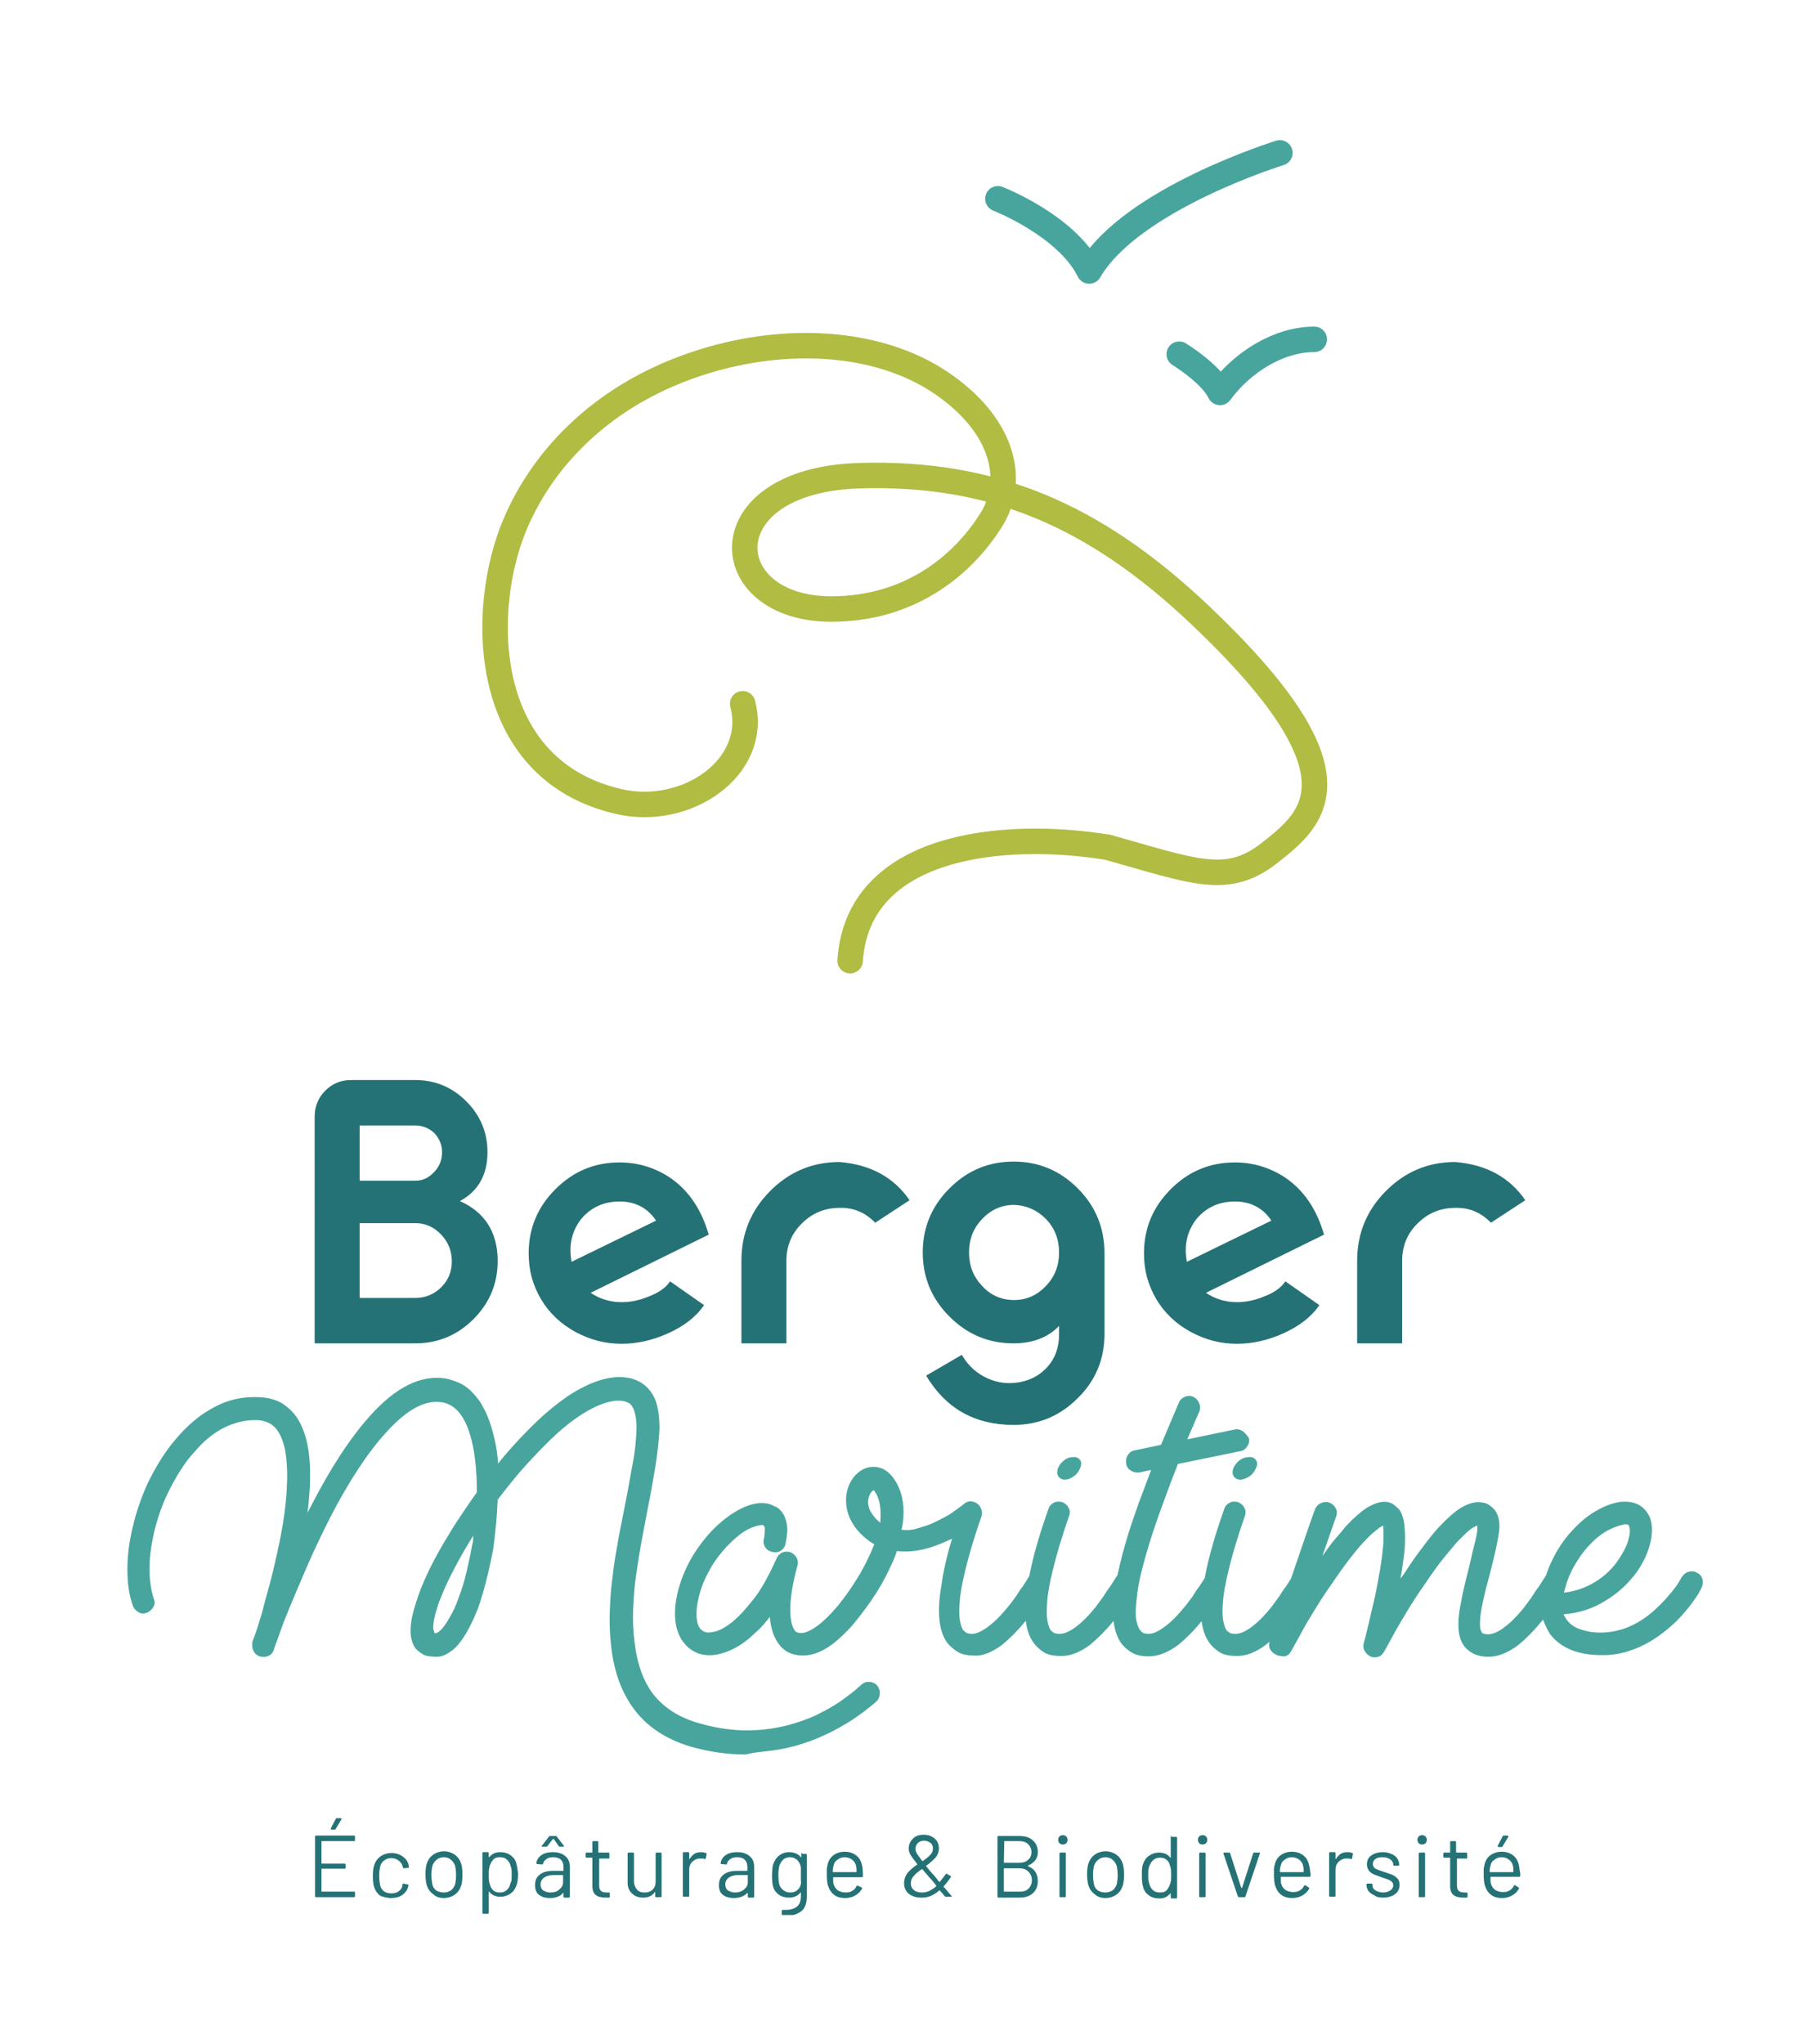 <svg xmlns="http://www.w3.org/2000/svg" xmlns:xlink="http://www.w3.org/1999/xlink" id="a" x="0px" y="0px" viewBox="0 0 425.3 481.2" style="enable-background:new 0 0 425.3 481.2;" xml:space="preserve"><style type="text/css">	.st0{clip-path:url(#SVGID_00000148657674254744668170000014558158404429013164_);fill:#257276;}	.st1{clip-path:url(#SVGID_00000148657674254744668170000014558158404429013164_);fill:#48A59D;}			.st2{clip-path:url(#SVGID_00000148657674254744668170000014558158404429013164_);fill:none;stroke:#B1BC43;stroke-width:6;stroke-linecap:round;stroke-linejoin:round;}			.st3{clip-path:url(#SVGID_00000148657674254744668170000014558158404429013164_);fill:none;stroke:#48A59D;stroke-width:6;stroke-linecap:round;stroke-linejoin:round;}</style><g>	<defs>		<rect id="SVGID_1_" x="30.1" y="31.3" width="370.9" height="419.6"></rect>	</defs>	<clipPath id="SVGID_00000075142814576307567980000011052683472577754512_">		<use xlink:href="#SVGID_1_" style="overflow:visible;"></use>	</clipPath>	<path style="clip-path:url(#SVGID_00000075142814576307567980000011052683472577754512_);fill:#257276;" d="M351.1,287.9l8.1-5.3   c-3.7-5.4-9.2-8.4-16.5-9c-6.4,0-11.8,2.3-16.3,6.8c-4.5,4.5-6.8,10-6.8,16.4v19.5h10.6v-19.5c0-3.4,1.2-6.4,3.7-8.8   c2.4-2.4,5.4-3.6,8.8-3.6C346,284.3,348.8,285.5,351.1,287.9 M279.5,297.1c-0.7-3.8,0-7.1,2.2-10c2.3-2.8,5.4-4.2,9.1-4.2   s6.6,1.5,8.6,4.5L279.5,297.1z M311.8,290.7c-1.7-5.9-4.7-10.4-9.1-13.4c-3.6-2.4-7.6-3.6-11.9-3.6c-5.9,0-10.9,2.1-15.1,6.3   c-4.2,4.2-6.3,9.2-6.3,15.1c0,1.9,0.2,3.7,0.7,5.6c0.5,1.8,1.2,3.5,2.2,5.2c1.9,3.2,4.6,5.8,8.1,7.7c3.5,1.9,7.1,2.8,10.9,2.8   c3.6,0,7.2-0.8,10.8-2.4c3.8-1.7,6.7-3.9,8.6-6.7l-8-5.6c-1,1.5-2.7,2.7-5.1,3.6c-2.2,0.9-4.3,1.3-6.3,1.3c-2.6,0-5.1-0.7-7.3-2.2   L311.8,290.7z M226.5,319l-8.4,4.9c4.6,7.7,11.4,11.6,20.6,11.6c5.9,0,10.9-2.1,15.1-6.3c4.2-4.1,6.3-9.2,6.3-15.1v-19   c0-6-2.1-11.1-6.3-15.3c-4.2-4.2-9.2-6.3-15.1-6.3c-5.9,0-10.9,2.1-15.1,6.3s-6.3,9.2-6.3,15.1c0,5.9,2.1,10.9,6.3,15.1   s9.2,6.3,15.1,6.3c4.5,0,8.1-1.4,10.7-4.1v2c0,3-0.9,5.6-2.7,7.6c-1.7,1.9-3.8,3.1-6.4,3.6c-2.6,0.5-5.1,0.3-7.6-0.8   C230,323.4,228,321.6,226.5,319 M246.3,287c2.1,2.2,3.1,4.8,3.1,7.9c0,3.1-1,5.7-3.1,7.9c-2.1,2.2-4.6,3.3-7.5,3.3   c-2.9,0-5.5-1.1-7.5-3.3c-2.1-2.2-3.1-4.8-3.1-7.9c0-3.1,1-5.7,3.1-7.9c2.1-2.2,4.6-3.3,7.5-3.3C241.7,283.8,244.2,284.9,246.3,287    M206.1,287.9l8.1-5.3c-3.7-5.4-9.2-8.4-16.5-9c-6.4,0-11.8,2.3-16.3,6.8c-4.5,4.5-6.8,10-6.8,16.4v19.5h10.6v-19.5   c0-3.4,1.2-6.4,3.7-8.8c2.4-2.4,5.4-3.6,8.8-3.6C201,284.3,203.8,285.5,206.1,287.9 M134.6,297.1c-0.7-3.8,0-7.1,2.2-10   c2.3-2.8,5.4-4.2,9.1-4.2c3.7,0,6.6,1.5,8.6,4.5L134.6,297.1z M166.9,290.7c-1.7-5.9-4.7-10.4-9.1-13.4c-3.6-2.4-7.6-3.6-11.9-3.6   c-5.9,0-10.9,2.1-15.1,6.3c-4.2,4.2-6.3,9.2-6.3,15.1c0,1.9,0.2,3.7,0.7,5.6c0.5,1.8,1.2,3.5,2.2,5.2c1.9,3.2,4.6,5.8,8.1,7.7   c3.5,1.9,7.1,2.8,10.9,2.8c3.6,0,7.2-0.8,10.8-2.4c3.8-1.7,6.7-3.9,8.6-6.7l-8-5.6c-1,1.5-2.7,2.7-5.1,3.6   c-2.2,0.9-4.3,1.3-6.3,1.3c-2.6,0-5.1-0.7-7.3-2.2L166.9,290.7z M74.1,316.3h23.7c5.3,0,9.9-1.9,13.7-5.7c3.8-3.8,5.7-8.4,5.7-13.7   c0-6.7-3-11.5-8.9-14.1c4.3-2.3,6.5-6.2,6.5-11.5c0-4.7-1.7-8.7-5-12c-3.3-3.3-7.3-5-12-5H82.7c-2.4,0-4.4,0.8-6.1,2.5   c-1.7,1.7-2.5,3.8-2.5,6.1V316.3z M84.7,278v-13h13.1c1.7,0,3.2,0.6,4.5,1.8c1.2,1.3,1.8,2.8,1.8,4.5c0,1.8-0.6,3.3-1.8,4.6   c-1.3,1.4-2.7,2.1-4.5,2.1H84.7z M84.7,305.7V288h13.1c2.4,0,4.4,0.9,6.1,2.7c1.7,1.8,2.5,3.9,2.5,6.3c0,2.4-0.8,4.4-2.5,6.1   c-1.7,1.7-3.8,2.5-6.1,2.5H84.7z"></path>	<path style="clip-path:url(#SVGID_00000075142814576307567980000011052683472577754512_);fill:#48A59D;" d="M383.6,359.3   c0.3,0.6,0.3,1.7-0.1,3.1c-0.3,1.4-1.1,2.9-2.2,4.6c-1.5,2.3-3.4,4.1-5.7,5.5c-2.3,1.4-4.7,2.2-7.3,2.5c0.5-2.1,1.2-4.1,2.3-6.1   c1.1-1.9,2.3-3.7,3.9-5.3c1.5-1.6,3-2.7,4.4-3.4c1.4-0.7,2.6-1.1,3.4-1.2c0.1-0.1,0.3-0.1,0.4-0.1   C383.3,358.9,383.6,359,383.6,359.3 M386.3,387.7c3-1.4,5.8-3.4,8.5-6c0.9-0.9,1.8-1.9,2.5-2.8c0.8-0.9,1.4-1.8,1.9-2.5   c0.5-0.7,0.9-1.3,1.1-1.8c0.3-0.5,0.4-0.7,0.4-0.8c0.3-0.6,0.4-1.3,0.2-2c-0.2-0.7-0.6-1.2-1.3-1.5c-0.6-0.4-1.3-0.4-2-0.2   c-0.7,0.2-1.2,0.7-1.6,1.3c-0.4,0.7-0.8,1.4-1.3,2.1c-0.5,0.6-1,1.4-1.7,2.1c-0.6,0.8-1.4,1.6-2.2,2.4c-4.3,4.3-8.9,6.4-14,6.4   c-1.7,0-3.4-0.3-5-0.9c-1.6-0.6-2.8-1.7-3.6-3.4c3.6-0.3,6.8-1.3,9.7-3.1c1.5-0.9,2.9-1.9,4.3-3.2c1.3-1.2,2.5-2.6,3.5-4   c1.5-2.3,2.5-4.5,3-6.8c0.5-2.3,0.4-4.2-0.2-5.8c-0.6-1.3-1.5-2.3-2.6-2.9c-1.2-0.6-2.5-0.8-4.1-0.7c-1.7,0.2-3.5,0.8-5.5,1.9   c-2,1.1-3.8,2.5-5.5,4.3c-2,2-3.6,4.3-4.9,6.8s-2.2,5.1-2.7,7.8c-0.5,2.8-0.5,5,0.1,6.7c0.6,1.7,1.3,3.1,2,4   c2.5,3,6.4,4.6,11.8,4.6C380.1,389.8,383.2,389.1,386.3,387.7 M303.1,389.8c0.4-0.2,0.7-0.6,1-1.1c1-1.8,1.9-3.4,2.7-4.9   s1.8-3.1,2.9-4.9c1.1-1.8,2.3-3.7,3.6-5.5c1.8-2.7,3.4-4.9,4.8-6.7c1.4-1.8,2.6-3.2,3.6-4.2c1-1.1,1.9-1.8,2.5-2.3   c0.6-0.5,1.1-0.8,1.5-1c0.1,0.3,0.1,0.7,0.1,1.4c0,0.6,0,1.4,0,2.5c-0.1,1-0.2,2.3-0.4,3.8c-0.2,1.5-0.5,3.3-0.9,5.4   c-0.3,1.7-0.6,3.3-1,4.9c-0.4,1.6-0.7,3-1,4.3c-0.3,1.3-0.6,2.4-0.8,3.3c-0.2,0.9-0.4,1.6-0.5,1.9c-0.2,0.6-0.2,1.3,0.1,1.9   c0.3,0.6,0.8,1.1,1.4,1.4c0.6,0.3,1.3,0.3,1.9,0.1c0.6-0.2,1.1-0.7,1.4-1.3c1-1.8,1.9-3.4,2.7-4.9c0.8-1.4,1.8-3.1,2.9-4.9   c1.1-1.8,2.3-3.7,3.6-5.5c2-3,3.8-5.5,5.3-7.3c1.5-1.8,2.7-3.3,3.8-4.3c1-1,1.8-1.7,2.4-2.1c0.6-0.3,1-0.6,1.2-0.6v0.9   c0,0.4-0.1,0.8-0.2,1.5c-0.2,0.9-0.4,1.8-0.7,2.9c-0.3,1.1-0.5,2.2-0.8,3.5l-0.9,3.6c-0.4,1.7-0.8,3.3-1.1,4.9   c-0.3,1.6-0.6,3.1-0.7,4.4c-0.1,1.4-0.1,2.6,0.1,3.8c0.2,1.1,0.6,2.1,1.3,3c1.3,1.6,3.2,2.4,5.6,2.4c2.2,0,4.6-0.9,7.1-2.8   c1.8-1.5,3.6-3.3,5.4-5.5c0.8-0.9,1.5-1.9,2.1-2.8c0.6-0.9,1.2-1.7,1.7-2.5c0.5-0.7,0.8-1.3,1.1-1.8s0.4-0.7,0.5-0.7   c0.4-0.6,0.4-1.3,0.2-2c-0.2-0.7-0.6-1.2-1.3-1.6c-0.6-0.4-1.3-0.4-2-0.2c-0.7,0.2-1.2,0.6-1.6,1.3c-0.4,0.7-0.9,1.4-1.4,2.2   c-0.5,0.6-1,1.4-1.5,2.2c-0.6,0.8-1.2,1.7-1.9,2.6c-1.6,2-3.2,3.6-4.7,4.7c-1.5,1.1-2.7,1.6-3.8,1.6c-0.2,0-0.5,0-0.8-0.1   c-0.3-0.1-0.5-0.1-0.6-0.3c-0.1-0.1-0.2-0.4-0.4-0.9c-0.1-0.5-0.1-1.4,0-2.7c0.1-1.1,0.3-2.2,0.6-3.6c0.3-1.3,0.6-2.8,1.1-4.5   l0.9-3.5c0.9-3.5,1.5-6.3,1.8-8.4c0.3-2.2,0-3.9-1-5.3c-0.4-0.4-0.8-0.8-1.4-1.2c-0.6-0.4-1.4-0.6-2.5-0.6c-1.3,0-2.7,0.5-4.2,1.4   c-1.4,0.9-3.1,2.4-4.9,4.3c-1.2,1.3-2.5,2.9-3.9,4.8c-1.4,1.8-2.9,3.9-4.4,6.3l-0.9,1.2c0.5-2.8,0.8-5.1,1-7c0.1-1.9,0.1-3.4,0-4.7   c-0.1-1.2-0.2-2.2-0.5-2.9c-0.2-0.7-0.5-1.3-0.8-1.7c-0.5-0.5-1-0.9-1.5-1.3c-0.6-0.3-1.2-0.5-1.9-0.5c-1.3,0-2.7,0.5-4.2,1.4   c-1.4,0.9-3.1,2.4-4.9,4.3c-0.8,1-1.7,2.1-2.7,3.2c-1,1.2-1.9,2.5-2.9,3.9l3.2-9.2c0.3-0.7,0.3-1.4,0-2c-0.3-0.6-0.8-1.1-1.5-1.4   c-0.6-0.2-1.3-0.2-2,0.1c-0.7,0.3-1.1,0.8-1.4,1.4c-1.5,4.1-2.8,8-4.1,11.8c-1.3,3.7-2.4,7-3.4,9.9c-1,2.8-1.7,5.1-2.3,6.8   c-0.6,1.7-0.9,2.6-0.9,2.7c-0.2,0.6-0.2,1.3,0.1,1.8c0.3,0.6,0.8,1,1.4,1.3c0.4,0.2,0.7,0.3,1.1,0.3   C302.3,390.1,302.7,390,303.1,389.8 M295.7,343.7c-0.4-0.5-0.9-0.7-1.7-0.6c-0.8,0-1.5,0.3-2.2,0.8c-0.7,0.6-1.1,1.2-1.4,1.9   c-0.2,0.8-0.2,1.4,0.2,1.9c0.4,0.5,0.9,0.7,1.6,0.7c0.8-0.1,1.5-0.4,2.2-0.9c0.7-0.5,1.1-1.2,1.4-1.9   C296.2,344.8,296.1,344.2,295.7,343.7 M298.2,387.2c1.8-1.5,3.6-3.3,5.4-5.5c0.8-0.9,1.5-1.9,2.1-2.8c0.6-0.9,1.2-1.7,1.7-2.5   c0.5-0.7,0.8-1.3,1.1-1.8s0.4-0.7,0.4-0.7c0.4-0.6,0.4-1.3,0.2-2c-0.2-0.7-0.6-1.2-1.3-1.6c-0.6-0.4-1.3-0.4-2-0.2   c-0.7,0.2-1.2,0.6-1.6,1.3c-0.4,0.7-0.9,1.4-1.4,2.2c-0.5,0.6-1,1.4-1.5,2.2c-0.6,0.8-1.2,1.7-1.9,2.6c-1.6,2-3.2,3.6-4.7,4.7   c-1.5,1.1-2.7,1.6-3.8,1.6c-0.6,0-1.1-0.1-1.4-0.3c-0.3-0.2-0.5-0.4-0.7-0.6c-0.2-0.3-0.5-1-0.7-2c-0.2-1-0.3-2.5-0.1-4.5   c0.1-2,0.6-4.7,1.4-7.9c0.8-3.3,2-7.4,3.7-12.3c0.3-0.7,0.3-1.4,0-2c-0.3-0.6-0.8-1.1-1.5-1.4c-0.7-0.2-1.4-0.2-2,0.1   c-0.6,0.3-1.1,0.8-1.3,1.5c-2.6,7.3-4.2,13.3-4.9,18.1c-1.1,6.2-0.6,10.7,1.4,13.4c0.5,0.7,1.2,1.4,2.2,2.1c1,0.7,2.4,1,4.1,1   C293.3,390,295.7,389.1,298.2,387.2 M292.7,337c-0.6-0.4-1.3-0.6-2-0.4l-11.1,2.3l2.8-6.5c0.3-0.6,0.3-1.3,0-2   c-0.3-0.7-0.7-1.2-1.4-1.5c-0.6-0.3-1.3-0.3-2,0c-0.7,0.3-1.2,0.8-1.4,1.4c-0.6,1.5-1.3,3-2,4.7c-0.7,1.6-1.4,3.4-2.2,5.2l-6.2,1.3   c-0.7,0.1-1.2,0.5-1.6,1.1c-0.4,0.6-0.5,1.3-0.4,2c0.1,0.6,0.4,1.2,0.9,1.5c0.5,0.4,1,0.6,1.7,0.6h0.5l2.8-0.6   c-1,2.6-1.9,5.1-2.9,7.7c-0.9,2.6-1.8,5.1-2.6,7.7c-2,6.6-3.1,11.9-3.4,15.9c-0.3,4.1,0.3,7.2,1.7,9.3c0.5,0.8,1.3,1.5,2.3,2.2   c1,0.7,2.4,1.1,4.3,1.1c2.2,0,4.6-0.9,7.1-2.8c1.8-1.5,3.6-3.3,5.4-5.5c0.8-0.9,1.5-1.9,2.1-2.8c0.6-0.9,1.2-1.7,1.7-2.5   c0.5-0.7,0.8-1.3,1.1-1.8c0.3-0.4,0.4-0.7,0.4-0.7c0.4-0.6,0.4-1.3,0.3-2c-0.2-0.7-0.6-1.2-1.2-1.6c-0.6-0.4-1.3-0.4-2-0.2   c-0.7,0.2-1.2,0.6-1.6,1.3c-0.4,0.7-0.9,1.4-1.4,2.2c-0.5,0.6-1,1.4-1.5,2.2c-0.6,0.8-1.2,1.7-1.9,2.5c-1.6,2-3.2,3.6-4.7,4.7   c-1.5,1.1-2.7,1.7-3.8,1.7c-0.6,0-1.1-0.1-1.4-0.3c-0.3-0.2-0.5-0.4-0.7-0.7c-0.3-0.4-0.6-1.2-0.8-2.2c-0.2-1.1-0.2-2.8,0.1-5.2   c0.3-3.4,1.4-7.8,3.1-13.3c0.8-2.6,1.8-5.5,2.9-8.5c1.1-3,2.3-6.3,3.7-9.8l14.6-3c0.7-0.1,1.3-0.5,1.7-1.1c0.4-0.6,0.6-1.3,0.4-2   C293.7,338,293.3,337.5,292.7,337 M254.3,343.7c-0.4-0.5-0.9-0.7-1.7-0.6c-0.8,0-1.5,0.3-2.1,0.8c-0.7,0.6-1.1,1.2-1.4,1.9   c-0.2,0.8-0.2,1.4,0.2,1.9c0.4,0.5,0.9,0.7,1.6,0.7c0.8-0.1,1.5-0.4,2.1-0.9c0.7-0.5,1.1-1.2,1.4-1.9   C254.7,344.8,254.7,344.2,254.3,343.7 M256.8,387.2c1.8-1.5,3.6-3.3,5.4-5.5c0.8-0.9,1.5-1.9,2.1-2.8c0.6-0.9,1.2-1.7,1.7-2.5   c0.5-0.7,0.8-1.3,1.1-1.8c0.3-0.4,0.4-0.7,0.4-0.7c0.3-0.6,0.4-1.3,0.2-2c-0.2-0.7-0.6-1.2-1.3-1.6c-0.6-0.4-1.3-0.4-2-0.2   c-0.7,0.2-1.2,0.6-1.6,1.3c-0.4,0.7-0.9,1.4-1.4,2.2c-0.5,0.6-1,1.4-1.5,2.2c-0.6,0.8-1.2,1.7-1.9,2.6c-1.6,2-3.2,3.6-4.7,4.7   c-1.5,1.1-2.7,1.6-3.8,1.6c-0.6,0-1.1-0.1-1.4-0.3c-0.3-0.2-0.5-0.4-0.7-0.6c-0.2-0.3-0.5-1-0.7-2c-0.2-1-0.3-2.5-0.1-4.5   c0.1-2,0.6-4.7,1.4-7.9c0.8-3.3,2-7.4,3.7-12.3c0.3-0.7,0.3-1.4,0-2c-0.3-0.6-0.8-1.1-1.5-1.4c-0.7-0.2-1.4-0.2-2,0.1   c-0.6,0.3-1.1,0.8-1.3,1.5c-2.6,7.3-4.2,13.3-4.9,18.1c-1.1,6.2-0.6,10.7,1.4,13.4c0.5,0.7,1.2,1.4,2.2,2.1c1,0.7,2.4,1,4.1,1   C251.9,390,254.3,389.1,256.8,387.2 M205.9,351c0.1,0.1,0.1,0.2,0.2,0.4c0.1,0.1,0.2,0.2,0.3,0.4c0.5,1,0.8,2.1,0.9,3.2   c0.1,1.1,0.1,2.3,0,3.5l-0.4-0.3c-0.8-0.7-1.3-1.4-1.7-2c-0.4-0.6-0.6-1.2-0.7-1.8c-0.1-0.5-0.1-1,0-1.4c0.1-0.4,0.1-0.7,0.2-0.8   c0.2-0.5,0.4-0.8,0.6-1c0.2-0.2,0.4-0.3,0.5-0.3L205.9,351z M236.1,387.2c1.8-1.5,3.6-3.3,5.4-5.5c0.8-0.9,1.5-1.9,2.1-2.8   c0.6-0.9,1.2-1.7,1.7-2.5c0.5-0.7,0.8-1.3,1.1-1.8c0.3-0.4,0.4-0.7,0.4-0.7c0.4-0.6,0.5-1.3,0.3-2c-0.2-0.7-0.6-1.2-1.3-1.6   c-0.6-0.4-1.3-0.4-2-0.2c-0.7,0.2-1.2,0.6-1.6,1.3c-0.4,0.7-0.9,1.4-1.4,2.2c-0.5,0.6-1,1.4-1.5,2.2c-0.6,0.8-1.2,1.7-1.9,2.5   c-1.6,2-3.2,3.6-4.7,4.7c-1.5,1.1-2.7,1.7-3.8,1.7c-0.6,0-1.1-0.1-1.4-0.3c-0.3-0.2-0.5-0.4-0.7-0.6c-0.2-0.3-0.5-1-0.7-2   c-0.2-1-0.3-2.5-0.1-4.5c0.1-2,0.6-4.7,1.4-7.9c0.8-3.3,2-7.4,3.7-12.3c0.2-0.6,0.2-1.2,0-1.7c-0.2-0.6-0.5-1-1-1.4   c-0.5-0.3-1-0.5-1.6-0.5c-0.6,0-1.2,0.3-1.6,0.7c-0.7,0.5-1.4,1.1-2.2,1.6c-0.6,0.5-1.4,1-2.4,1.5c-0.9,0.5-1.9,1-3,1.5   c-1.3,0.5-2.6,0.9-3.7,1.2c-1.1,0.3-2.2,0.3-3.3,0.2l0.3-1.5c0.5-3.7,0-6.9-1.5-9.6c-1.5-2.6-3.4-3.9-5.9-3.7   c-1.2,0.1-2.3,0.6-3.3,1.5c-1,0.9-1.7,2-2.2,3.4c-0.6,1.8-0.6,3.7-0.1,5.7c0.6,2.1,1.8,4,3.8,5.8c0.7,0.6,1.5,1.3,2.5,1.8l-0.8,1.9   c-1,2.2-2.1,4.4-3.4,6.4c-1.3,2.1-2.7,4.1-4.4,6.2c-1.7,2-3.3,3.6-4.8,4.7c-1.5,1.1-2.8,1.7-3.8,1.7c-0.5,0-0.8-0.1-1.1-0.2   c-0.2-0.1-0.4-0.3-0.5-0.5c-0.6-0.8-1-2.5-1-4.9c0-2.5,0.5-5.9,1.7-10.3c0.2-0.6,0.1-1.3-0.2-1.8c-0.3-0.6-0.8-1-1.4-1.3   c-0.6-0.2-1.3-0.2-1.9,0c-0.6,0.3-1.1,0.7-1.4,1.4c-1.9,4.2-3.7,7.5-5.5,9.7c-1.8,2.3-3.4,4-4.7,5.1c-1.6,1.3-3,2.1-4.1,2.4   c-1.2,0.3-2.1,0.4-2.7,0.1c-1-0.4-1.6-1.3-1.8-2.9c-0.2-1.6,0-3.6,0.6-5.8c0.6-2.4,1.7-4.7,3-6.9c1.4-2.2,3-4.1,4.8-5.8   c1.7-1.6,3.2-2.6,4.5-3.1c1.3-0.5,2.2-0.7,2.7-0.6c0.1,0,0.1,0.1,0.3,0.3c0.1,0.1,0.1,0.4,0.1,0.8c0,0.4,0,1.1-0.2,2.1   c-0.2,0.7-0.1,1.4,0.3,2c0.4,0.6,1,1,1.7,1.1c0.7,0.2,1.4,0.1,2-0.3c0.6-0.4,1-1,1.1-1.7c0.4-1.8,0.5-3.3,0.3-4.5   c-0.2-1.2-0.6-2.1-1.1-2.8c-0.5-0.7-1.1-1.2-1.7-1.4c-0.6-0.3-1.1-0.5-1.4-0.6c-1.7-0.4-3.6-0.2-5.7,0.7c-2.1,0.9-4.2,2.3-6.3,4.2   c-2.2,2-4.1,4.4-5.7,6.9c-1.6,2.6-2.8,5.3-3.6,8.2c-1,3.7-1.1,6.8-0.4,9.4c0.4,1.4,1,2.6,1.9,3.6c0.8,1,1.9,1.7,3.1,2.2   c1.8,0.6,3.8,0.6,5.9-0.1c2-0.6,4-1.7,6.1-3.4c0.8-0.7,1.6-1.5,2.5-2.3c0.8-0.8,1.6-1.8,2.4-2.8c0.2,2.7,0.9,4.8,2.1,6.4   c1.3,1.8,3.2,2.7,5.7,2.7c2.2,0,4.6-0.9,7.1-2.8c0.9-0.7,1.8-1.5,2.7-2.4c0.9-0.9,1.9-1.9,2.8-3.1c1.7-2.1,3.3-4.3,4.7-6.5   c1.4-2.2,2.7-4.7,3.9-7.4c0.2-0.4,0.3-0.8,0.5-1.2c0.1-0.4,0.3-0.8,0.4-1.2c3.2,0.4,6.7-0.2,10.5-1.8c0.9-0.4,1.8-0.8,2.5-1.1   c-1.3,4.3-2.1,7.9-2.5,11c-1.1,6.3-0.6,10.7,1.3,13.4c0.5,0.7,1.3,1.4,2.3,2.1c1,0.7,2.4,1,4.1,1   C231.2,390,233.6,389.1,236.1,387.2 M102.1,383.8c-0.1-0.3-0.1-0.8,0-1.7c0.1-0.8,0.3-1.7,0.6-2.7c0.3-1,0.6-2.1,1.1-3.2   c0.8-2.1,1.9-4.4,3.2-6.9c1.3-2.5,2.8-5.1,4.5-7.8c-0.1,0.4-0.1,0.7-0.1,1.1c0,0.4-0.1,0.7-0.2,1.1c-0.4,2.3-0.9,4.6-1.4,6.7   c-0.5,2.1-1.1,4-1.8,5.8c-0.6,1.8-1.3,3.3-2.1,4.6c-0.7,1.3-1.4,2.3-2.1,3c-0.1,0.1-0.3,0.3-0.6,0.5c-0.3,0.2-0.6,0.3-0.9,0.2   C102.3,384.3,102.2,384.1,102.1,383.8 M180.8,412.3c4.7-0.5,9.2-1.8,13.7-3.9c1.9-0.9,3.5-1.8,5-2.7c1.5-0.9,2.7-1.8,3.7-2.5   c1-0.8,1.8-1.4,2.4-1.9c0.6-0.5,0.9-0.8,0.9-0.8c0.5-0.5,0.7-1.2,0.7-1.9c0-0.7-0.3-1.4-0.8-1.9c-0.5-0.5-1.2-0.7-1.9-0.7   c-0.7,0-1.3,0.3-1.8,0.8c-1,0.9-1.9,1.7-2.9,2.4c-0.9,0.7-2,1.5-3.3,2.3c-1.3,0.8-2.8,1.6-4.4,2.4c-9,4-18.2,4.6-27.6,1.8   c-4.6-1.3-8.1-3.6-10.6-6.7c-2.4-3.1-3.9-7.3-4.5-12.6c-0.3-2.4-0.4-4.9-0.3-7.5c0.1-2.6,0.3-5.3,0.7-8c0.4-2.7,0.8-5.4,1.3-8.1   c0.5-2.7,1-5.3,1.5-7.9c0.7-3.5,1.3-6.9,1.8-10c0.5-3.2,0.8-6.1,0.9-8.6c0-3.1-0.4-5.5-1.2-7.2c-1.1-2.3-2.9-3.8-5.3-4.5   c-4.2-1.1-9.3,0.3-15.2,4.2c-2.3,1.6-4.8,3.6-7.3,6c-2.5,2.4-5.1,5.1-7.7,8.2l-1.3,1.6c-0.2-3.2-0.8-6-1.6-8.6   c-0.6-2.1-1.4-3.8-2.2-5.2c-0.8-1.4-1.8-2.5-2.7-3.4c-1-0.9-1.9-1.5-2.9-1.9c-1-0.4-1.9-0.7-2.8-0.9c-5.8-1-11.8,1.9-17.9,8.7   c-4.6,5.1-9.3,12.2-14,21.4l-0.8,1.5c0.2-1.3,0.3-2.6,0.4-3.8c0.1-1.2,0.2-2.4,0.2-3.6c0.2-6.6-0.8-11.5-3-14.9   c-1-1.5-2.2-2.6-3.6-3.5c-1.4-0.8-3.1-1.3-4.9-1.4c-4.3-0.3-8.2,0.6-11.9,2.8c-3.4,1.9-6.5,4.8-9.4,8.5c-2,2.6-3.8,5.6-5.4,8.9   c-1.5,3.3-2.7,6.7-3.5,10.2c-0.9,3.6-1.3,7-1.3,10.2c0,3.2,0.4,6,1.3,8.5c0.2,0.6,0.7,1.1,1.3,1.5c0.6,0.4,1.3,0.4,2,0.1   c0.6-0.2,1.1-0.7,1.5-1.3c0.4-0.6,0.4-1.3,0.1-2c-0.6-1.9-1-4.3-1-7c0-2.7,0.4-5.6,1.1-8.7c0.8-3.2,1.8-6.2,3.2-9.1   c1.4-2.9,3-5.6,4.8-8c0.9-1.1,1.9-2.2,3-3.4c1.1-1.1,2.4-2.2,3.8-3.1c1.4-0.9,2.9-1.6,4.6-2.1c1.7-0.5,3.4-0.7,5.3-0.6   c1.9,0.2,3.4,1,4.4,2.5c0.8,1.2,1.4,2.8,1.8,4.8c0.3,2,0.5,4.4,0.4,7.1c-0.1,4.6-0.8,10.1-2.3,16.7c-0.6,2.8-1.2,5.4-1.9,7.9   c-0.7,2.5-1.3,4.7-1.8,6.7c-0.6,1.9-1.2,4-2.1,6.3c-0.1,0.2-0.1,0.5-0.1,0.9v0.2c0,0.6,0.2,1.2,0.6,1.7c0.4,0.5,0.9,0.8,1.6,0.9   c0.6,0.1,1.2,0,1.8-0.3s0.9-0.8,1.1-1.4c0-0.1,0.3-1,1-2.8c0.6-1.8,1.5-4.2,2.7-7.1c1.2-2.9,2.6-6.2,4.2-9.9   c1.6-3.7,3.4-7.4,5.3-11.2c4.5-8.7,8.9-15.4,13.3-20.2c4.9-5.4,9.2-7.7,13.2-7c2.9,0.5,5.1,3,6.5,7.6c1.1,3.7,1.6,8.2,1.6,13.6   c-1.2,1.6-2.3,3.3-3.4,4.9c-1.1,1.6-2.2,3.3-3.2,5c-3.9,6.3-6.5,11.8-7.9,16.6c-0.9,2.8-1.2,5-1.1,6.8c0.2,1.8,0.7,3,1.4,3.7   c0.8,0.7,1.5,1.2,2.1,1.4c0.7,0.2,1.7,0.3,2.9,0.3c1.3-0.1,2.6-0.8,4.1-2.1c1.9-1.9,3.7-5.1,5.4-9.4c0.7-2,1.3-4.1,1.9-6.4   c0.6-2.3,1.1-4.7,1.6-7.2c0.3-2,0.5-4,0.7-6c0.2-2,0.3-3.9,0.4-5.9c2.3-3,4.6-5.9,7-8.5c2.4-2.6,4.7-5,6.9-7c3.3-3,6.4-5.1,9.2-6.4   c2.8-1.3,5.1-1.7,7-1.2c0.2,0.1,0.4,0.2,0.7,0.3c0.3,0.1,0.6,0.4,0.9,0.9c0.3,0.4,0.5,1.1,0.7,1.9c0.2,0.8,0.3,2,0.3,3.4   c-0.1,2.3-0.3,5-0.9,8.1s-1.1,6.3-1.8,9.7c-0.5,2.7-1.1,5.4-1.6,8.2c-0.5,2.8-1,5.6-1.3,8.4c-0.4,2.8-0.6,5.6-0.7,8.4   c-0.1,2.8,0,5.5,0.3,8.1c0.6,5.8,2.3,10.7,5.1,14.6c3.1,4.4,7.7,7.5,13.8,9.3c4.3,1.2,8.5,1.8,12.8,1.8   C177.6,412.6,179.2,412.5,180.8,412.3"></path>			<path style="clip-path:url(#SVGID_00000075142814576307567980000011052683472577754512_);fill:none;stroke:#B1BC43;stroke-width:6;stroke-linecap:round;stroke-linejoin:round;" d="   M200.2,226.2c1.8-27.4,36-30.7,60.7-26.7c20.6,5.8,28.2,9.1,38.1,1.3c10.3-8.1,23.2-18.4-16.3-55.9c-25.2-23.9-49.2-33.8-80.2-32.9   c-35.9,1-34.1,31.4-6.7,31.4c17.9,0,30.6-9.7,37.7-21.1c5.8-9.4,2.7-22.4-12.1-32.3c-15-10-36.6-10.8-55.6-4.9   c-23.3,7.2-37.7,22.4-44.4,38.1c-8.6,20-8.5,57.9,24.2,65.5c16.1,3.8,33.2-8.1,29.3-23"></path>			<path style="clip-path:url(#SVGID_00000075142814576307567980000011052683472577754512_);fill:none;stroke:#48A59D;stroke-width:6;stroke-linecap:round;stroke-linejoin:round;" d="   M235,46.8c0,0,16.2,6.3,21.5,17c9.9-17,44.9-27.8,44.9-27.8"></path>			<path style="clip-path:url(#SVGID_00000075142814576307567980000011052683472577754512_);fill:none;stroke:#48A59D;stroke-width:6;stroke-linecap:round;stroke-linejoin:round;" d="   M277.7,83.4c0,0,7.4,4.5,9.6,9c5.3-7.2,13.9-12.5,22.2-12.5"></path>	<path style="clip-path:url(#SVGID_00000075142814576307567980000011052683472577754512_);fill:#257276;" d="M352.9,434.9h0.7   c0.1,0,0.2,0,0.2-0.1l1.4-2.3c0-0.1,0.1-0.1,0-0.2c0,0-0.1-0.1-0.2-0.1h-0.9c-0.1,0-0.2,0-0.2,0.1l-1.2,2.3c0,0.1,0,0.1,0,0.2   C352.8,434.8,352.8,434.9,352.9,434.9 M353.6,437.3c0.7,0,1.3,0.2,1.8,0.6c0.5,0.4,0.8,0.9,0.9,1.5c0.1,0.3,0.1,0.7,0.1,1.3   c0,0.1,0,0.1-0.1,0.1h-5.4c-0.1,0-0.1,0-0.1-0.1c0-0.7,0.1-1.1,0.2-1.4c0.1-0.6,0.4-1.1,0.9-1.4   C352.4,437.5,352.9,437.3,353.6,437.3 M357.8,439.7c-0.2-1.2-0.6-2.1-1.3-2.7c-0.7-0.6-1.6-1-2.9-1c-1,0-1.9,0.3-2.6,0.8   c-0.7,0.5-1.2,1.3-1.4,2.2c-0.1,0.3-0.1,0.6-0.2,1c0,0.4,0,0.8,0,1.4c0,1.2,0.1,2.2,0.4,2.9c0.3,0.8,0.8,1.5,1.4,1.9   c0.7,0.5,1.5,0.7,2.5,0.7c0.9,0,1.7-0.2,2.4-0.6c0.7-0.4,1.2-0.9,1.6-1.6c0.1-0.1,0-0.2-0.1-0.3l-0.8-0.5c-0.1-0.1-0.2,0-0.3,0.1   c-0.2,0.5-0.6,0.9-1,1.1c-0.4,0.3-1,0.4-1.5,0.4c-0.8,0-1.4-0.2-1.9-0.5c-0.5-0.4-0.8-0.8-1-1.5c-0.1-0.2-0.1-0.7-0.1-1.5   c0-0.1,0-0.1,0.1-0.1h6.7c0.1,0,0.2-0.1,0.2-0.2v-0.7C357.9,440.6,357.8,440.1,357.8,439.7 M345.5,437.2v-0.8   c0-0.1-0.1-0.2-0.2-0.2H343c-0.1,0-0.1,0-0.1-0.1v-2.4c0-0.1-0.1-0.2-0.2-0.2h-1c-0.1,0-0.2,0.1-0.2,0.2v2.4c0,0.1,0,0.1-0.1,0.1   h-1.3c-0.1,0-0.2,0.1-0.2,0.2v0.8c0,0.1,0.1,0.2,0.2,0.2h1.3c0.1,0,0.1,0,0.1,0.1v6.6c0,1,0.3,1.7,0.8,2.1s1.3,0.6,2.3,0.6   c0.3,0,0.6,0,0.8,0c0.1,0,0.2-0.1,0.2-0.2v-0.8c0-0.1-0.1-0.2-0.2-0.2h-0.5c-0.6,0-1.1-0.1-1.4-0.4c-0.3-0.3-0.4-0.7-0.4-1.4v-6.1   c0-0.1,0-0.1,0.1-0.1h2.3C345.5,437.5,345.5,437.4,345.5,437.2 M334.3,446.7h1.1c0.1,0,0.2-0.1,0.2-0.2v-10.1   c0-0.1-0.1-0.2-0.2-0.2h-1.1c-0.1,0-0.2,0.1-0.2,0.2v10.1C334.1,446.6,334.1,446.7,334.3,446.7 M334.9,434.3c0.3,0,0.6-0.1,0.8-0.3   c0.2-0.2,0.3-0.5,0.3-0.8c0-0.3-0.1-0.6-0.3-0.8c-0.2-0.2-0.5-0.3-0.8-0.3s-0.6,0.1-0.8,0.3c-0.2,0.2-0.3,0.5-0.3,0.8   c0,0.3,0.1,0.6,0.3,0.8C334.3,434.2,334.5,434.3,334.9,434.3 M325.7,446.8c1.2,0,2.1-0.3,2.8-0.8c0.7-0.5,1.1-1.3,1.1-2.2   c0-0.6-0.2-1.2-0.5-1.5c-0.4-0.4-0.8-0.7-1.3-0.9c-0.5-0.2-1.1-0.4-2-0.7c-0.9-0.3-1.5-0.5-1.9-0.7c-0.4-0.3-0.6-0.6-0.6-1.1   c0-0.5,0.2-0.9,0.6-1.2c0.4-0.3,1-0.4,1.7-0.4c0.8,0,1.4,0.2,1.8,0.5c0.4,0.3,0.7,0.7,0.7,1.2v0.1c0,0.1,0.1,0.2,0.2,0.2h1   c0.1,0,0.2-0.1,0.2-0.2V439c0-0.5-0.2-1-0.5-1.5c-0.3-0.4-0.8-0.8-1.4-1c-0.6-0.3-1.3-0.4-2-0.4c-1.1,0-2,0.3-2.7,0.8   c-0.7,0.5-1,1.2-1,2.1c0,0.6,0.2,1.1,0.5,1.5s0.8,0.7,1.3,0.9c0.5,0.2,1.1,0.4,1.9,0.7c0.7,0.2,1.1,0.4,1.4,0.5   c0.3,0.1,0.6,0.3,0.8,0.5c0.2,0.2,0.3,0.5,0.3,0.8c0,0.5-0.2,0.9-0.7,1.2c-0.4,0.3-1,0.5-1.7,0.5c-0.7,0-1.3-0.2-1.8-0.5   c-0.5-0.3-0.7-0.7-0.7-1.2v-0.2c0-0.1-0.1-0.2-0.2-0.2h-1c-0.1,0-0.2,0.1-0.2,0.2v0.2c0,0.5,0.2,1,0.5,1.4c0.3,0.4,0.8,0.7,1.4,1   C324.2,446.7,324.9,446.8,325.7,446.8 M317.3,436.1c-0.6,0-1.1,0.1-1.6,0.4c-0.4,0.3-0.8,0.7-1.1,1.2c0,0,0,0-0.1,0c0,0,0,0,0-0.1   v-1.3c0-0.1-0.1-0.2-0.2-0.2h-1.1c-0.1,0-0.2,0.1-0.2,0.2v10.1c0,0.1,0.1,0.2,0.2,0.2h1.1c0.1,0,0.2-0.1,0.2-0.2v-6.1   c0-0.8,0.2-1.4,0.7-1.9c0.5-0.5,1.1-0.8,1.8-0.8l0.3,0c0.3,0,0.6,0,0.8,0.1c0.1,0.1,0.2,0,0.3-0.1l0.2-1c0-0.1,0-0.2-0.1-0.3   C318.2,436.2,317.8,436.1,317.3,436.1 M304.2,437.3c0.7,0,1.3,0.2,1.8,0.6c0.5,0.4,0.8,0.9,0.9,1.5c0.1,0.3,0.1,0.7,0.1,1.3   c0,0.1,0,0.1-0.1,0.1h-5.4c-0.1,0-0.1,0-0.1-0.1c0-0.7,0.1-1.1,0.2-1.4c0.1-0.6,0.4-1.1,0.9-1.4C303,437.5,303.5,437.3,304.2,437.3    M308.4,439.7c-0.2-1.2-0.6-2.1-1.3-2.7c-0.7-0.6-1.6-1-2.9-1c-1,0-1.9,0.3-2.6,0.8c-0.7,0.5-1.2,1.3-1.4,2.2   c-0.1,0.3-0.1,0.6-0.2,1c0,0.4,0,0.8,0,1.4c0,1.2,0.1,2.2,0.4,2.9c0.3,0.8,0.8,1.5,1.4,1.9c0.7,0.5,1.5,0.7,2.5,0.7   c0.9,0,1.7-0.2,2.4-0.6c0.7-0.4,1.2-0.9,1.6-1.6c0.1-0.1,0-0.2-0.1-0.3l-0.8-0.5c-0.1-0.1-0.2,0-0.3,0.1c-0.2,0.5-0.6,0.9-1,1.1   c-0.4,0.3-1,0.4-1.5,0.4c-0.8,0-1.4-0.2-1.9-0.5c-0.5-0.4-0.8-0.8-1-1.5c-0.1-0.2-0.1-0.7-0.1-1.5c0-0.1,0-0.1,0.1-0.1h6.7   c0.1,0,0.2-0.1,0.2-0.2v-0.7C308.5,440.6,308.5,440.1,308.4,439.7 M291.9,446.7h1.2c0.1,0,0.2-0.1,0.2-0.2l3.4-10.1   c0-0.2,0-0.2-0.2-0.2l-1.2,0c-0.1,0-0.2,0.1-0.2,0.2l-2.6,8.1c0,0,0,0-0.1,0c0,0,0,0-0.1,0l-2.6-8.1c0-0.1-0.1-0.2-0.2-0.2h-1.2   c-0.1,0-0.2,0-0.2,0.1l0,0.1l3.4,10.1C291.6,446.7,291.7,446.7,291.9,446.7 M282.6,446.7h1.1c0.1,0,0.2-0.1,0.2-0.2v-10.1   c0-0.1-0.1-0.2-0.2-0.2h-1.1c-0.1,0-0.2,0.1-0.2,0.2v10.1C282.4,446.6,282.5,446.7,282.6,446.7 M283.2,434.3c0.3,0,0.6-0.1,0.8-0.3   c0.2-0.2,0.3-0.5,0.3-0.8c0-0.3-0.1-0.6-0.3-0.8c-0.2-0.2-0.5-0.3-0.8-0.3c-0.3,0-0.6,0.1-0.8,0.3c-0.2,0.2-0.3,0.5-0.3,0.8   c0,0.3,0.1,0.6,0.3,0.8C282.6,434.2,282.9,434.3,283.2,434.3 M275.4,444c-0.2,0.5-0.5,0.9-0.8,1.2c-0.4,0.3-0.8,0.4-1.4,0.4   c-0.6,0-1.1-0.1-1.5-0.4c-0.4-0.3-0.7-0.7-0.9-1.2c-0.1-0.3-0.2-0.6-0.3-1c-0.1-0.4-0.1-0.9-0.1-1.5c0-0.7,0-1.2,0.1-1.6   c0.1-0.4,0.2-0.7,0.4-1c0.2-0.5,0.5-0.8,0.9-1.1c0.4-0.3,0.9-0.4,1.4-0.4c0.5,0,1,0.1,1.4,0.4c0.4,0.3,0.7,0.7,0.8,1.1   c0.1,0.3,0.2,0.6,0.3,1c0.1,0.4,0.1,0.9,0.1,1.6c0,0.7,0,1.2-0.1,1.6C275.6,443.4,275.5,443.7,275.4,444 M275.7,432.4v4.9   c0,0,0,0,0,0.1c0,0,0,0-0.1,0c-0.3-0.4-0.7-0.7-1.1-0.9c-0.5-0.2-1-0.3-1.5-0.3c-1,0-1.8,0.3-2.5,0.8c-0.7,0.5-1.1,1.2-1.4,2.1   c-0.2,0.6-0.2,1.4-0.2,2.6c0,1.1,0.1,2,0.3,2.6c0.2,0.9,0.7,1.5,1.4,2c0.7,0.5,1.5,0.7,2.4,0.7c0.6,0,1.1-0.1,1.5-0.3   c0.4-0.2,0.8-0.5,1.1-0.9c0,0,0.1,0,0.1,0c0,0,0,0,0,0.1v0.9c0,0.1,0.1,0.2,0.2,0.2h1.1c0.1,0,0.2-0.1,0.2-0.2v-14.1   c0-0.1-0.1-0.2-0.2-0.2H276C275.8,432.2,275.7,432.3,275.7,432.4 M260.3,445.6c-0.7,0-1.3-0.2-1.8-0.5c-0.5-0.4-0.8-0.9-0.9-1.5   c-0.1-0.5-0.2-1.2-0.2-2.1s0.1-1.6,0.2-2.1c0.2-0.6,0.5-1.1,1-1.5c0.5-0.4,1-0.6,1.7-0.6c0.7,0,1.3,0.2,1.7,0.6   c0.5,0.4,0.8,0.9,1,1.5c0.1,0.5,0.2,1.2,0.2,2.1c0,0.9-0.1,1.6-0.2,2.1c-0.2,0.6-0.5,1.1-1,1.5   C261.5,445.4,260.9,445.6,260.3,445.6 M260.3,446.9c1,0,1.9-0.3,2.6-0.8c0.7-0.5,1.2-1.2,1.5-2.1c0.2-0.6,0.3-1.4,0.3-2.6   c0-1.1-0.1-2-0.3-2.6c-0.3-0.9-0.8-1.6-1.5-2.1c-0.7-0.5-1.6-0.8-2.5-0.8c-1,0-1.9,0.3-2.6,0.8c-0.7,0.5-1.2,1.2-1.5,2.1   c-0.2,0.6-0.3,1.5-0.3,2.5s0.1,1.9,0.3,2.6c0.3,0.9,0.8,1.6,1.5,2.1C258.4,446.6,259.3,446.9,260.3,446.9 M249.7,446.7h1.1   c0.1,0,0.2-0.1,0.2-0.2v-10.1c0-0.1-0.1-0.2-0.2-0.2h-1.1c-0.1,0-0.2,0.1-0.2,0.2v10.1C249.5,446.6,249.6,446.7,249.7,446.7    M250.3,434.3c0.3,0,0.6-0.1,0.8-0.3c0.2-0.2,0.3-0.5,0.3-0.8c0-0.3-0.1-0.6-0.3-0.8c-0.2-0.2-0.5-0.3-0.8-0.3   c-0.3,0-0.6,0.1-0.8,0.3c-0.2,0.2-0.3,0.5-0.3,0.8c0,0.3,0.1,0.6,0.3,0.8C249.7,434.2,250,434.3,250.3,434.3 M240.2,445.4h-3.7   c-0.1,0-0.1,0-0.1-0.1V440c0-0.1,0-0.1,0.1-0.1h3.6c0.9,0,1.6,0.3,2.1,0.8c0.5,0.5,0.8,1.2,0.8,2c0,0.8-0.3,1.5-0.8,2   C241.7,445.2,241,445.4,240.2,445.4 M236.5,433.5h3.5c0.9,0,1.6,0.2,2.1,0.7c0.5,0.5,0.8,1.1,0.8,1.9c0,0.8-0.3,1.4-0.8,1.8   c-0.5,0.5-1.2,0.7-2.1,0.7h-3.5c-0.1,0-0.1,0-0.1-0.1L236.5,433.5C236.4,433.5,236.4,433.5,236.5,433.5 M242.2,439.2   c0.7-0.3,1.2-0.7,1.6-1.2c0.4-0.5,0.6-1.2,0.6-1.9c0-1.2-0.4-2.1-1.2-2.8c-0.8-0.7-1.8-1-3.2-1h-4.9c-0.1,0-0.2,0.1-0.2,0.2v14.1   c0,0.1,0.1,0.2,0.2,0.2h5c1.3,0,2.3-0.3,3.1-1c0.8-0.7,1.2-1.7,1.2-2.9c0-0.8-0.2-1.6-0.6-2.2c-0.4-0.6-1-1-1.7-1.3   C242.1,439.2,242.1,439.2,242.2,439.2 M217.1,445.6c-0.8,0-1.5-0.2-1.9-0.6c-0.5-0.4-0.7-0.9-0.7-1.5c0-0.7,0.2-1.3,0.7-1.8   c0.4-0.5,1.1-1.1,1.9-1.6c0.1,0,0.1,0,0.1,0l1.7,2c0.2,0.2,0.5,0.5,0.9,1l0.7,0.9c0,0,0,0.1,0,0.1c-0.5,0.5-1.1,0.8-1.6,1.1   C218.3,445.5,217.7,445.6,217.1,445.6 M217.6,433.4c0.6,0,1.1,0.2,1.5,0.5c0.4,0.3,0.6,0.8,0.6,1.3c0,0.6-0.2,1.1-0.6,1.5   c-0.4,0.5-1,0.9-1.8,1.5c0,0-0.1,0-0.1,0c-0.7-0.9-1.1-1.5-1.3-1.8c-0.2-0.4-0.3-0.7-0.3-1.1c0-0.6,0.2-1,0.6-1.4   C216.5,433.6,217,433.4,217.6,433.4 M224.2,446.5l-0.4-0.4c-1-1.2-1.5-1.8-1.5-1.7c-0.1-0.1-0.1-0.1-0.1-0.2v0   c0.5-0.6,1.1-1.3,1.7-2.2c0.1-0.1,0.1-0.2-0.1-0.3l-0.8-0.5c-0.1-0.1-0.2,0-0.3,0.1c-0.4,0.5-0.8,1.1-1.4,1.8c0,0-0.1,0-0.1,0   c-0.1-0.1-0.4-0.4-0.7-0.9c-1-1.1-1.8-2-2.4-2.8c0-0.1,0-0.1,0-0.1c0.9-0.6,1.6-1.3,2.2-1.9c0.5-0.6,0.8-1.4,0.8-2.2   c0-0.9-0.3-1.7-1-2.3c-0.7-0.6-1.5-0.9-2.6-0.9c-1.1,0-1.9,0.3-2.5,0.9c-0.6,0.6-1,1.3-1,2.3c0,0.5,0.1,1,0.4,1.5   c0.3,0.5,0.8,1.2,1.6,2.2c0.1,0,0,0.1,0,0.1c-1,0.7-1.7,1.3-2.3,2c-0.5,0.7-0.8,1.5-0.8,2.4c0,1.1,0.4,1.9,1.1,2.5   c0.8,0.6,1.7,0.9,3,0.9c0.8,0,1.5-0.1,2.2-0.4c0.7-0.3,1.3-0.7,2-1.3c0,0,0.1,0,0.1,0c0.3,0.3,0.7,0.8,1.2,1.4   c0.1,0.1,0.2,0.1,0.2,0.1h1.2c0.1,0,0.1,0,0.1,0c0,0,0-0.1,0-0.1C224.2,446.6,224.2,446.5,224.2,446.5 M198.9,437.3   c0.7,0,1.3,0.2,1.8,0.6c0.5,0.4,0.8,0.9,0.9,1.5c0.1,0.3,0.1,0.7,0.1,1.3c0,0.1,0,0.1-0.1,0.1h-5.4c-0.1,0-0.1,0-0.1-0.1   c0-0.7,0.1-1.1,0.2-1.4c0.1-0.6,0.4-1.1,0.9-1.4C197.7,437.5,198.2,437.3,198.9,437.3 M203.1,439.7c-0.2-1.2-0.6-2.1-1.3-2.7   c-0.7-0.6-1.6-1-2.9-1c-1,0-1.9,0.3-2.6,0.8c-0.7,0.5-1.2,1.3-1.4,2.2c-0.1,0.3-0.1,0.6-0.2,1c0,0.4,0,0.8,0,1.4   c0,1.2,0.1,2.2,0.4,2.9c0.3,0.8,0.8,1.5,1.4,1.9c0.7,0.5,1.5,0.7,2.5,0.7c0.9,0,1.7-0.2,2.4-0.6c0.7-0.4,1.2-0.9,1.6-1.6   c0.1-0.1,0-0.2-0.1-0.3L202,444c-0.1-0.1-0.2,0-0.3,0.1c-0.2,0.5-0.6,0.9-1,1.1c-0.4,0.3-1,0.4-1.5,0.4c-0.8,0-1.4-0.2-1.9-0.5   c-0.5-0.4-0.8-0.8-1-1.5c-0.1-0.2-0.1-0.7-0.1-1.5c0-0.1,0-0.1,0.1-0.1h6.7c0.1,0,0.2-0.1,0.2-0.2v-0.7   C203.2,440.6,203.1,440.1,203.1,439.7 M188.6,443.6c-0.1,0.6-0.4,1.1-0.8,1.4c-0.4,0.4-1,0.6-1.7,0.6c-0.7,0-1.2-0.2-1.7-0.6   c-0.5-0.4-0.8-0.9-0.9-1.4c-0.1-0.4-0.2-1.1-0.2-2.1c0-0.9,0.1-1.6,0.2-2.1c0.2-0.6,0.5-1.1,0.9-1.5c0.4-0.4,1-0.6,1.6-0.6   c0.7,0,1.2,0.2,1.7,0.6c0.4,0.4,0.7,0.9,0.8,1.4c0.1,0.2,0.1,0.4,0.1,0.7c0,0.2,0,0.7,0,1.4c0,0.6,0,1,0,1.3   S188.7,443.3,188.6,443.6 M188.7,436.4v0.8c0,0,0,0,0,0.1c0,0,0,0-0.1,0c-0.6-0.8-1.6-1.2-2.8-1.2c-0.9,0-1.7,0.3-2.3,0.8   c-0.7,0.5-1.1,1.2-1.4,2c-0.1,0.3-0.2,0.7-0.2,1.1c0,0.4-0.1,0.9-0.1,1.5c0,1.1,0.1,2,0.2,2.5c0.2,0.9,0.7,1.6,1.4,2.1   c0.7,0.5,1.5,0.7,2.4,0.7c1.2,0,2.1-0.4,2.7-1.2c0,0,0.1,0,0.1,0c0,0,0,0,0,0.1v0.8c0,1.1-0.3,1.9-0.9,2.4   c-0.6,0.5-1.5,0.8-2.8,0.8l-0.6,0c-0.1,0-0.1,0-0.1,0c0,0-0.1,0.1-0.1,0.2l0,1c0,0.1,0.1,0.2,0.2,0.2c0.2,0,0.4,0,0.7,0   c1.6,0,2.8-0.4,3.7-1.1c0.9-0.7,1.3-1.9,1.3-3.4v-9.9c0-0.1-0.1-0.2-0.2-0.2H189C188.8,436.2,188.7,436.3,188.7,436.4 M173.1,445.6   c-0.7,0-1.2-0.2-1.7-0.5c-0.4-0.3-0.6-0.8-0.6-1.4c0-0.7,0.3-1.2,0.8-1.6c0.6-0.4,1.3-0.6,2.2-0.6h2.2c0.1,0,0.1,0,0.1,0.1v1.6   c0,0.7-0.3,1.2-0.9,1.7C174.6,445.4,173.9,445.6,173.1,445.6 M173.6,436.1c-1.1,0-2,0.2-2.7,0.7c-0.7,0.5-1.1,1.1-1.2,1.9   c0,0.1,0,0.1,0.2,0.2l1.1,0.1c0.1,0,0.2,0,0.2-0.2c0.1-0.5,0.4-0.8,0.8-1.1c0.4-0.3,1-0.4,1.6-0.4c0.8,0,1.4,0.2,1.8,0.6   c0.4,0.4,0.6,1,0.6,1.7v0.8c0,0.1,0,0.1-0.1,0.1h-2.4c-1.3,0-2.4,0.3-3.1,0.9c-0.8,0.6-1.1,1.4-1.1,2.5c0,1,0.3,1.8,1,2.3   c0.7,0.5,1.5,0.7,2.5,0.7c0.7,0,1.3-0.1,1.8-0.3c0.6-0.2,1-0.5,1.4-0.9c0,0,0.1,0,0.1,0c0,0,0,0,0,0.1v0.8c0,0.1,0.1,0.2,0.2,0.2   h1.1c0.1,0,0.2-0.1,0.2-0.2v-7c0-1.1-0.3-1.9-1-2.5C175.8,436.4,174.9,436.1,173.6,436.1 M165.1,436.1c-0.6,0-1.1,0.1-1.6,0.4   c-0.4,0.3-0.8,0.7-1.1,1.2c0,0,0,0-0.1,0c0,0,0,0,0-0.1v-1.3c0-0.1-0.1-0.2-0.2-0.2H161c-0.1,0-0.2,0.1-0.2,0.2v10.1   c0,0.1,0.1,0.2,0.2,0.2h1.1c0.1,0,0.2-0.1,0.2-0.2v-6.1c0-0.8,0.2-1.4,0.7-1.9c0.5-0.5,1.1-0.8,1.8-0.8l0.3,0c0.3,0,0.6,0,0.8,0.1   c0.1,0.1,0.2,0,0.3-0.1l0.2-1c0-0.1,0-0.2-0.1-0.3C165.9,436.2,165.5,436.1,165.1,436.1 M154.4,436.4v6.6c0,0.8-0.2,1.4-0.7,1.9   c-0.5,0.5-1.1,0.7-1.9,0.7c-0.8,0-1.4-0.2-1.8-0.7c-0.4-0.5-0.7-1.1-0.7-1.9v-6.6c0-0.1-0.1-0.2-0.2-0.2h-1.1   c-0.1,0-0.2,0.1-0.2,0.2v7c0,0.7,0.2,1.3,0.5,1.8c0.3,0.5,0.8,0.9,1.3,1.2c0.6,0.3,1.2,0.4,1.8,0.4c1.3,0,2.2-0.4,2.8-1.3   c0,0,0,0,0.1,0c0,0,0,0,0,0.1v0.9c0,0.1,0.1,0.2,0.2,0.2h1.1c0.1,0,0.2-0.1,0.2-0.2v-10.1c0-0.1-0.1-0.2-0.2-0.2h-1.1   C154.5,436.2,154.4,436.3,154.4,436.4 M143.5,437.2v-0.8c0-0.1-0.1-0.2-0.2-0.2H141c-0.1,0-0.1,0-0.1-0.1v-2.4   c0-0.1-0.1-0.2-0.2-0.2h-1c-0.1,0-0.2,0.1-0.2,0.2v2.4c0,0.1,0,0.1-0.1,0.1h-1.3c-0.1,0-0.2,0.1-0.2,0.2v0.8c0,0.1,0.1,0.2,0.2,0.2   h1.3c0.1,0,0.1,0,0.1,0.1v6.6c0,1,0.3,1.7,0.8,2.1c0.5,0.4,1.3,0.6,2.3,0.6c0.3,0,0.6,0,0.8,0c0.1,0,0.2-0.1,0.2-0.2v-0.8   c0-0.1-0.1-0.2-0.2-0.2h-0.5c-0.6,0-1.1-0.1-1.4-0.4c-0.3-0.3-0.4-0.7-0.4-1.4v-6.1c0-0.1,0-0.1,0.1-0.1h2.3   C143.5,437.5,143.5,437.4,143.5,437.2 M127.8,434.8h0.8c0.1,0,0.2,0,0.3-0.1l1.3-1.7c0,0,0,0,0.1,0c0,0,0,0,0.1,0l1.2,1.7   c0.1,0.1,0.1,0.1,0.3,0.1h0.8c0.1,0,0.1,0,0.1,0c0,0,0-0.1,0-0.1c0-0.1,0-0.1,0-0.1l-1.7-2.2c-0.1-0.1-0.1-0.1-0.3-0.1h-1.2   c-0.1,0-0.2,0-0.3,0.1l-1.7,2.2c-0.1,0.1-0.1,0.1,0,0.2C127.6,434.8,127.7,434.8,127.8,434.8 M129.6,445.6c-0.7,0-1.2-0.2-1.7-0.5   c-0.4-0.3-0.6-0.8-0.6-1.4c0-0.7,0.3-1.2,0.8-1.6c0.6-0.4,1.3-0.6,2.2-0.6h2.2c0.1,0,0.1,0,0.1,0.1v1.6c0,0.7-0.3,1.2-0.9,1.7   C131.2,445.4,130.5,445.6,129.6,445.6 M130.2,436.1c-1.1,0-2,0.2-2.7,0.7c-0.7,0.5-1.1,1.1-1.2,1.9c0,0.1,0,0.1,0.2,0.2l1.1,0.1   c0.1,0,0.2,0,0.3-0.2c0.1-0.5,0.4-0.8,0.8-1.1s1-0.4,1.6-0.4c0.8,0,1.4,0.2,1.8,0.6c0.4,0.4,0.6,1,0.6,1.7v0.8c0,0.1,0,0.1-0.1,0.1   h-2.4c-1.3,0-2.4,0.3-3.1,0.9c-0.8,0.6-1.1,1.4-1.1,2.5c0,1,0.3,1.8,1,2.3c0.7,0.5,1.5,0.7,2.5,0.7c0.7,0,1.3-0.1,1.8-0.3   c0.6-0.2,1-0.5,1.3-0.9c0,0,0.1,0,0.1,0c0,0,0,0,0,0.1v0.8c0,0.1,0.1,0.2,0.2,0.2h1.1c0.1,0,0.2-0.1,0.2-0.2v-7   c0-1.1-0.3-1.9-1-2.5C132.4,436.4,131.5,436.1,130.2,436.1 M120,444.1c-0.2,0.5-0.5,0.8-0.9,1.1c-0.4,0.3-0.9,0.4-1.4,0.4   c-0.5,0-1-0.1-1.4-0.4c-0.4-0.3-0.7-0.7-0.8-1.1c-0.1-0.3-0.2-0.6-0.3-1s-0.1-0.9-0.1-1.6c0-0.7,0-1.2,0.1-1.6s0.1-0.7,0.3-1   c0.2-0.5,0.5-0.9,0.8-1.2c0.4-0.3,0.8-0.4,1.4-0.4c0.6,0,1.1,0.1,1.5,0.4c0.4,0.3,0.7,0.7,0.9,1.2c0.1,0.3,0.2,0.6,0.3,1   s0.1,0.9,0.1,1.5c0,0.7,0,1.2-0.1,1.6C120.2,443.4,120.1,443.8,120,444.1 M121.6,438.8c-0.2-0.9-0.7-1.5-1.4-2   c-0.7-0.5-1.5-0.7-2.4-0.7c-0.6,0-1.1,0.1-1.5,0.3s-0.8,0.5-1.1,0.9c0,0-0.1,0-0.1,0c0,0,0,0,0-0.1v-0.9c0-0.1-0.1-0.2-0.2-0.2   h-1.1c-0.1,0-0.2,0.1-0.2,0.2v14.1c0,0.1,0.1,0.2,0.2,0.2h1.1c0.1,0,0.2-0.1,0.2-0.2v-4.9c0,0,0,0,0-0.1c0,0,0,0,0.1,0   c0.3,0.4,0.7,0.7,1.1,0.9c0.5,0.2,1,0.3,1.5,0.3c1,0,1.8-0.3,2.5-0.8c0.7-0.5,1.1-1.2,1.4-2.1c0.2-0.6,0.3-1.5,0.3-2.6   C121.9,440.4,121.8,439.5,121.6,438.8 M104.5,445.6c-0.7,0-1.3-0.2-1.8-0.5c-0.5-0.4-0.8-0.9-0.9-1.5c-0.1-0.5-0.2-1.2-0.2-2.1   s0.1-1.6,0.2-2.1c0.2-0.6,0.5-1.1,1-1.5c0.5-0.4,1-0.6,1.7-0.6s1.3,0.2,1.7,0.6c0.5,0.4,0.8,0.9,1,1.5c0.1,0.5,0.2,1.2,0.2,2.1   c0,0.9-0.1,1.6-0.2,2.1c-0.2,0.6-0.5,1.1-1,1.5C105.7,445.4,105.2,445.6,104.5,445.6 M104.5,446.9c1,0,1.9-0.3,2.6-0.8   c0.7-0.5,1.2-1.2,1.5-2.1c0.2-0.6,0.3-1.4,0.3-2.6c0-1.1-0.1-2-0.3-2.6c-0.3-0.9-0.8-1.6-1.5-2.1c-0.7-0.5-1.6-0.8-2.5-0.8   c-1,0-1.9,0.3-2.6,0.8c-0.7,0.5-1.2,1.2-1.5,2.1c-0.2,0.6-0.3,1.5-0.3,2.5s0.1,1.9,0.3,2.6c0.3,0.9,0.8,1.6,1.5,2.1   C102.6,446.6,103.5,446.9,104.5,446.9 M92.1,446.9c1,0,1.9-0.2,2.6-0.7c0.7-0.5,1.2-1.1,1.4-1.9l0.1-0.4c0-0.1,0-0.2-0.2-0.2   l-1-0.2c-0.2,0-0.2,0-0.2,0.2l0,0.1v0.1c-0.1,0.6-0.4,1-0.9,1.4c-0.5,0.4-1.1,0.5-1.8,0.5c-0.7,0-1.3-0.2-1.7-0.5   c-0.5-0.4-0.8-0.9-0.9-1.5c-0.1-0.5-0.2-1.2-0.2-2.1c0-0.9,0.1-1.6,0.2-2.1c0.1-0.6,0.4-1.1,0.9-1.5c0.5-0.4,1-0.6,1.7-0.6   s1.3,0.2,1.8,0.6c0.5,0.4,0.8,0.8,0.9,1.3l0.1,0.3c0,0.1,0.1,0.2,0.2,0.2h0l1-0.1c0.1,0,0.2-0.1,0.2-0.2v0c0-0.2-0.1-0.4-0.1-0.6   c-0.2-0.8-0.7-1.4-1.4-1.9c-0.7-0.5-1.6-0.8-2.6-0.8c-1,0-1.9,0.3-2.6,0.8c-0.7,0.5-1.2,1.2-1.5,2.1c-0.2,0.7-0.3,1.5-0.3,2.5   c0,1.1,0.1,2,0.3,2.6c0.3,0.9,0.8,1.6,1.5,2.1C90.2,446.6,91.1,446.9,92.1,446.9 M78.1,430.8h0.7c0.1,0,0.2,0,0.2-0.1l1.4-2.3   c0-0.1,0.1-0.1,0-0.2c0,0-0.1-0.1-0.2-0.1h-0.9c-0.1,0-0.2,0-0.2,0.1l-1.2,2.3c0,0.1,0,0.1,0,0.2C78,430.8,78,430.8,78.1,430.8    M83.6,433.3v-0.9c0-0.1-0.1-0.2-0.2-0.2h-9c-0.1,0-0.2,0.1-0.2,0.2v14.1c0,0.1,0.1,0.2,0.2,0.2h9c0.1,0,0.2-0.1,0.2-0.2v-0.9   c0-0.1-0.1-0.2-0.2-0.2h-7.6c-0.1,0-0.1,0-0.1-0.1v-5.2c0-0.1,0-0.1,0.1-0.1h5.4c0.1,0,0.2-0.1,0.2-0.2V439c0-0.1-0.1-0.2-0.2-0.2   h-5.4c-0.1,0-0.1,0-0.1-0.1v-5.1c0-0.1,0-0.1,0.1-0.1h7.6C83.5,433.5,83.6,433.4,83.6,433.3"></path></g></svg>